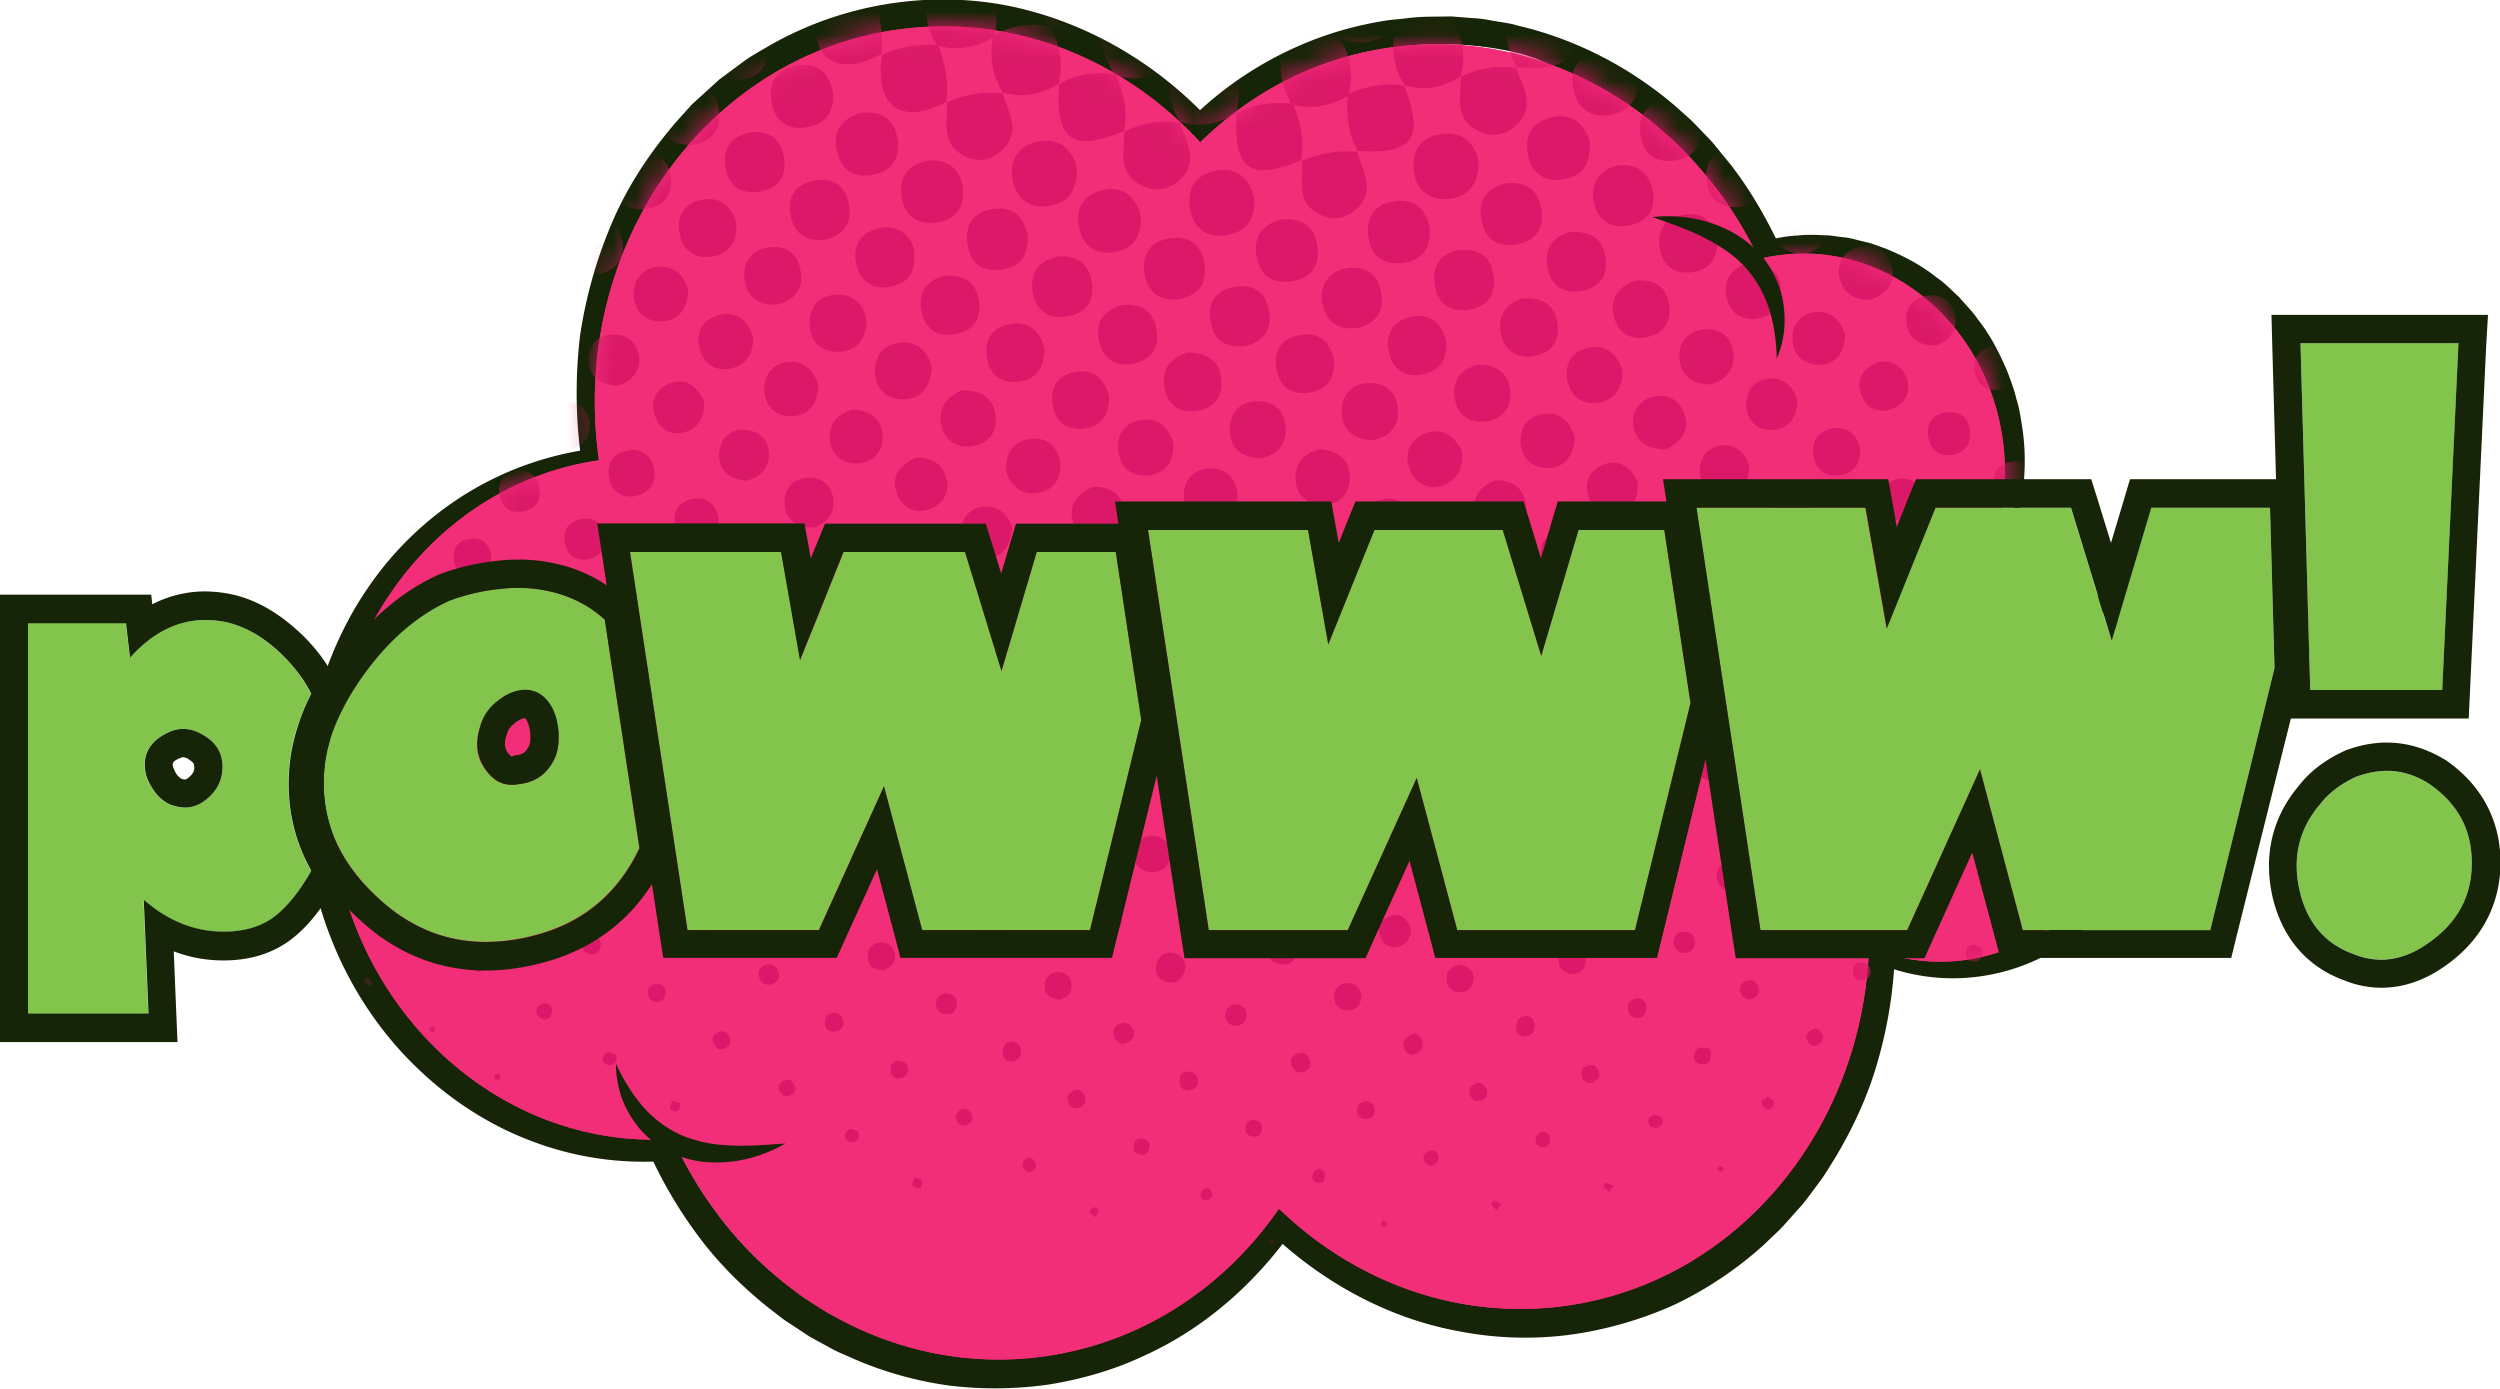<svg width="108" height="60" fill="none" xmlns="http://www.w3.org/2000/svg"><g clip-path="url(#clip0)"><path d="M86.722 23.421c.022-.109.054-.24.087-.35l.075-.294c.054-.197.097-.404.13-.6.075-.404-.605-.82-.584-1.223.044-.82-.864-.634-1.026-1.43-.086-.394.065-1.235-.064-1.617-.108-.393.086-.819-.065-1.19-.346-.732-.216-1.267-.745-1.867-.238-.328-.638-.393-.907-.688-.303-.251-.379-1.005-.713-1.223-.638-.48-.94-.753-1.674-1.026l-.692-.12-.453-.208c-.194-.055-.367-.24-.562-.262-.194-.022-.486-.01-.68-.01-.389 0-.724-.361-1.112-.296-.39.022-.767.12-1.145.197l-.335.065h-.41c-.551-1.08-1.21-1.976-1.955-2.926-.756-.928-2.193-1.944-3.132-2.697-1.858-1.529-3.132-2.926-5.454-3.429-2.311-.49-4.741-.425-7.01.252-2.267.666-4.352 1.932-6.047 3.592l-.443.437-.421-.459c-2.215-2.38-5.292-3.887-8.468-4.499-3.175-.633-6.145.077-9.018 1.627l-.443.284c-.183.099-.442.59-.604.721l-.918.459-.605.524-.378.273-.313.207-.292.885c-1.112 1.212-2.246 2.303-2.948 3.821-.702 1.507-.897 3.036-1.167 4.684-.227 1.66.497 1.9.702 3.571l-.086.96.626.95c-1.803.263-5.097 1.388-6.63 2.381-1.535.983-2.323 1.79-3.349 3.298-1.037 1.517-2.894 2.631-3.294 4.422-.41 1.79 1.447 3.68 1.685 5.492.432 3.636 1.134 6.05 3.823 8.451 1.34 1.202 2.333 2.446 4.007 3.058 1.674.6 3.121 1.561 4.881 1.42l.39-.033.172.37a18.25 18.25 0 002.095 3.397 16.28 16.28 0 002.82 2.784c.27.197.517.415.798.579l.832.535.875.458c.291.164.594.273.896.404 1.21.503 2.484.863 3.78 1.016 1.296.153 2.614.109 3.899-.077 1.285-.218 2.549-.59 3.726-1.157 2.365-1.103 4.396-2.904 5.897-5.056l.486-.698.615.59c2.085 2.008 4.72 3.428 7.539 3.974 1.404.284 2.85.327 4.276.153a14.765 14.765 0 004.137-1.147c2.603-1.212 4.514-3.385 6.048-5.885.778-1.234 1.404-2.457 1.825-3.877.421-1.408.67-2.707.756-4.181l.443-.841.691.295a7.955 7.955 0 003.305.622 7.649 7.649 0 003.272-.863c2.041-1.048 3.586-3.024 4.234-5.263a9.77 9.77 0 00.367-3.494 9.733 9.733 0 00-.875-3.428c-.118-.273-.27-.524-.41-.797-.162-.252-.302-.514-.486-.743-.335-.491-.745-.928-1.177-1.343a9.255 9.255 0 00-1.415-1.092c-.55-.316-1.08-.557-1.685-.819zm.119-.065c.28.087.53.153.81.284.28.109.55.262.82.404.53.305 1.037.644 1.502 1.059.454.404.896.851 1.264 1.343.194.24.356.502.54.753.15.273.323.524.453.808a10.031 10.031 0 011.058 3.57c.14 1.246.044 2.523-.28 3.735-.637 2.435-2.247 4.64-4.482 5.875a8.673 8.673 0 01-3.64 1.059 8.533 8.533 0 01-3.758-.623l.734-.48a19.24 19.24 0 01-.724 4.64c-.42 1.518-1.09 2.96-1.9 4.303l-.314.502-.162.25-.172.241c-.238.317-.465.633-.713.94l-.788.884c-.26.294-.562.546-.843.83a16.12 16.12 0 01-3.91 2.631 16.378 16.378 0 01-4.535 1.3 14.886 14.886 0 01-4.72-.143c-3.121-.556-6.005-2.15-8.284-4.345l1.102-.11c-1.642 2.359-3.877 4.335-6.502 5.514-1.296.612-2.689 1.005-4.104 1.234a16.497 16.497 0 01-4.276.044 15.81 15.81 0 01-4.115-1.146c-.324-.153-.66-.273-.972-.448l-.94-.513-.896-.59c-.303-.186-.573-.426-.854-.633-1.112-.885-2.138-1.89-3.002-3.036a19.294 19.294 0 01-2.181-3.668l.561.338a13.56 13.56 0 01-5.67-.874c-1.803-.676-3.445-1.747-4.828-3.057-2.797-2.631-4.514-6.311-4.881-10.11-.4-3.79.561-7.72 2.721-10.822a14.17 14.17 0 014.061-3.898 13.816 13.816 0 015.25-1.965l-.184.24a21.009 21.009 0 01-.033-5.143 19.818 19.818 0 011.404-4.957c.68-1.583 1.652-3.036 2.776-4.335l.432-.48.216-.24.237-.219.962-.873 1.047-.776c.173-.13.356-.24.54-.35l.562-.327C36.232.251 39.84-.404 43.274.196c3.434.623 6.62 2.446 8.996 5.012l-.875-.021a15.456 15.456 0 016.567-3.877A15.88 15.88 0 0159.83.895c.313-.054.637-.065.95-.109a9.23 9.23 0 01.962-.065l.96-.011.962.076c.324.011.637.077.95.131.314.055.638.088.94.186 2.495.579 4.817 1.78 6.76 3.428l.714.634c.226.218.442.458.67.688.107.12.226.229.323.349l.303.371c.194.251.41.48.594.743.766 1.015 1.393 2.129 1.944 3.275l-.486-.229c.42-.076.842-.175 1.274-.185.432-.055.864-.022 1.285-.011.216.01.421.054.638.076.216.022.42.055.637.12l.626.153.605.218c.788.317 1.555.721 2.225 1.256.356.24.648.557.96.84.282.328.584.623.822.973.529.666.918 1.43 1.253 2.205.15.393.302.786.4 1.201.129.404.194.82.258 1.245.13.83.14 1.682.054 2.522a9.34 9.34 0 01-.216 1.234c-.043.208-.108.404-.162.6l-.097.296a1.022 1.022 0 01-.097.25z" fill="#162507"/><path d="M86.073 23.53a9.65 9.65 0 00.432-4.607c-.724-5.034-5.087-8.571-9.752-7.883a6.34 6.34 0 00-.767.152c-2.927-6.234-9.3-10.11-16.006-9.128-3.164.459-5.95 1.944-8.132 4.084-3.337-3.625-8.143-5.58-13.144-4.86-8.37 1.224-14.116 9.544-12.83 18.596C18.4 20.976 13.28 28.4 14.426 36.47c1.101 7.72 7.56 13.223 14.655 12.731 2.873 6.377 9.32 10.373 16.125 9.38 4.19-.612 7.722-3.003 10.044-6.366 3.294 3.188 7.808 4.859 12.484 4.182 7.398-1.08 12.745-7.709 13.004-15.472a7.927 7.927 0 004.233.535c4.666-.677 7.873-5.318 7.15-10.362-.518-3.67-2.96-6.54-6.048-7.567z" fill="#F22E78"/><path d="M86.075 23.53a9.65 9.65 0 00.432-4.607c-.724-5.034-5.087-8.571-9.753-7.883a6.34 6.34 0 00-.766.152c-2.927-6.234-9.3-10.11-16.006-9.128-3.164.459-5.95 1.944-8.132 4.084-3.338-3.625-8.144-5.58-13.144-4.86-8.37 1.224-14.116 9.544-12.83 18.596-7.474 1.092-12.593 8.517-11.448 16.586 1.101 7.72 7.56 13.223 14.655 12.731 2.873 6.377 9.32 10.373 16.125 9.38 4.19-.612 7.722-3.003 10.044-6.366 3.294 3.188 7.808 4.859 12.484 4.182 7.398-1.08 12.744-7.709 13.004-15.472a7.926 7.926 0 004.233.535c4.666-.677 7.873-5.318 7.15-10.362-.519-3.67-2.96-6.54-6.048-7.567z" fill="#F22E78"/><mask id="a" maskUnits="userSpaceOnUse" x="14" y="1" width="79" height="58"><path d="M86.075 23.53a9.65 9.65 0 00.432-4.607c-.724-5.034-5.087-8.571-9.753-7.883a6.34 6.34 0 00-.766.152c-2.927-6.234-9.3-10.11-16.006-9.128-3.164.459-5.95 1.944-8.132 4.084-3.338-3.625-8.144-5.58-13.144-4.86-8.37 1.224-14.116 9.544-12.83 18.596-7.474 1.092-12.593 8.517-11.448 16.586 1.101 7.72 7.56 13.223 14.655 12.731 2.873 6.377 9.32 10.373 16.125 9.38 4.19-.612 7.722-3.003 10.044-6.366 3.294 3.188 7.808 4.859 12.484 4.182 7.398-1.08 12.744-7.709 13.004-15.472a7.926 7.926 0 004.233.535c4.666-.677 7.873-5.318 7.15-10.362-.519-3.67-2.96-6.54-6.048-7.567z" fill="#F22E78"/></mask><g mask="url(#a)" fill-rule="evenodd" clip-rule="evenodd" fill="#DB1968"><path d="M38.1 2.313c-1.977 1.092-3.208.197-2.808-2.052l-.043.065c.777-.393 1.609-.502 2.462-.448.313.808.486 1.638.357 2.5l.032-.065zm25.012.963c-.756.524-1.577.655-2.462.404l.065.044c-.519-.764-.616-1.605-.454-2.49A3.47 3.47 0 0162.745.83c.432.787.605 1.616.346 2.5l.021-.054zM67.53.054c.951 2.282.4 3.058-2.03 2.84l.054.043c-.464-.775-.561-1.616-.453-2.49.788-.382 1.609-.556 2.484-.349L67.53.054zm4.837-.786c.27.819.854 1.637.044 2.467-.486.492-1.08.59-1.685.273-1.026-.524-.713-1.496-.724-2.358l-.043.065a4.395 4.395 0 012.473-.404l-.065-.043zM50.951 5.252c.292.863.908 1.725-.043 2.566-.443.382-.95.47-1.49.24-1.167-.491-.853-1.507-.843-2.413l-.043.066a4.074 4.074 0 012.484-.404l-.065-.055zm5.283 1.66c-2.257.94-2.96.415-2.808-2.053l-.043.066c.767-.426 1.598-.535 2.462-.448.346.797.519 1.627.346 2.5l.043-.065z"/><path d="M60.651 3.68c.907 2.304.4 3.013-2.03 2.839l.054.043c-.432-.775-.53-1.616-.443-2.49.788-.349 1.61-.523 2.473-.36l-.054-.032zM35.302.272c-2.095 1.07-3.186.13-2.808-2.053l-.043.055c.777-.393 1.609-.492 2.462-.448.303.808.486 1.638.357 2.5l.032-.054zm30.188 2.62c.28.863.907 1.726-.044 2.566-.442.383-.95.47-1.49.24-1.167-.49-.843-1.517-.843-2.423l-.043.065a4.074 4.074 0 012.484-.404l-.064-.044zm-19.722.7c-.767.502-1.588.655-2.473.393l.054.044c-.508-.764-.605-1.594-.443-2.479.767-.447 1.598-.568 2.462-.415.421.797.594 1.627.346 2.512l.054-.055zm-4.85.787c-1.933 1.048-3.164.295-2.808-2.053l-.043.065c.777-.393 1.61-.48 2.462-.447.303.808.475 1.638.346 2.5l.043-.065z"/><path d="M58.621 6.518c.195.819.832 1.637.033 2.456-.476.48-1.07.58-1.674.273-1.015-.513-.67-1.506-.735-2.347l-.032.065a4.94 4.94 0 012.473-.404l-.065-.043zM43.295 3.984c.227.82.843 1.65.033 2.468-.486.491-1.08.59-1.685.273-1.026-.524-.691-1.496-.735-2.348l-.043.066a4.608 4.608 0 012.473-.404l-.043-.055zm5.282 1.66c-2.247.972-3.013.415-2.819-2.053l-.043.066c.767-.47 1.598-.568 2.473-.448.378.797.55 1.627.346 2.511l.043-.076zm4.849-.786c-.767.524-1.588.656-2.473.404l.064.044c-.518-.764-.615-1.594-.453-2.49a3.47 3.47 0 012.484-.403c.432.797.594 1.616.335 2.51l.043-.065zm10.442 2.096c.021.983-.4 1.55-1.275 1.638-.874.087-1.436-.393-1.522-1.267-.087-.884.388-1.452 1.252-1.54.886-.098 1.383.415 1.545 1.169zm6.88-3.636c.075.873-.292 1.485-1.167 1.638-.864.153-1.468-.284-1.62-1.158-.15-.873.281-1.485 1.145-1.638.875-.152 1.426.295 1.642 1.158z"/><path d="M46.513 7.228c.054.96-.346 1.55-1.21 1.67-.864.12-1.447-.338-1.566-1.212-.118-.873.335-1.463 1.2-1.583.874-.13 1.37.36 1.576 1.125zm7.659 1.299c.075.873-.292 1.485-1.156 1.627-.864.153-1.469-.284-1.61-1.158-.15-.873.282-1.474 1.135-1.627.864-.152 1.415.295 1.63 1.158zm33.695-5.58c.097.71-.206 1.234-.843 1.441-.67.219-1.231-.13-1.436-.764-.249-.764.13-1.354.885-1.54.68-.174 1.134.252 1.394.863zm-5.843 2.348c-.799.011-1.317-.338-1.393-1.146-.076-.7.28-1.19.972-1.322.778-.152 1.328.208 1.469 1.005.13.797-.292 1.267-1.048 1.463zm-3.738-.654c.054.82-.303 1.343-1.113 1.452-.81.11-1.317-.294-1.425-1.102-.108-.82.291-1.332 1.09-1.442.821-.12 1.286.306 1.448 1.092zm-4.806.786c.064.896-.346 1.43-1.232 1.518-.788.076-1.274-.35-1.382-1.136-.119-.906.346-1.43 1.21-1.507.799-.098 1.242.35 1.404 1.125zm-4.815.653c.075.961-.281 1.54-1.156 1.671-.767.12-1.318-.251-1.49-1.015-.195-.863.161-1.474 1.025-1.67.865-.197 1.383.261 1.62 1.015zM49.268 9.29c.086.863-.248 1.442-1.123 1.595-.767.131-1.329-.218-1.512-.983-.205-.84.13-1.485.993-1.681.854-.197 1.404.207 1.642 1.07zm-4.873.864c.065.895-.346 1.42-1.22 1.507-.789.076-1.275-.35-1.383-1.136-.119-.906.335-1.42 1.21-1.507.777-.076 1.23.36 1.393 1.136zm-4.924.536c.14.928-.14 1.506-.94 1.68-.777.176-1.349-.152-1.533-.95-.183-.785.152-1.353.94-1.55.8-.196 1.285.208 1.533.82zM31.61.763c.874-.076 1.446.306 1.554 1.212.098.808-.302 1.322-1.09 1.464-.778.142-1.35-.197-1.534-.983-.205-.885.184-1.452 1.07-1.693zm-3.36 1.846c.054.939-.292 1.452-1.102 1.561-.81.11-1.318-.294-1.426-1.102-.108-.82.292-1.322 1.091-1.442.821-.12 1.253.35 1.437.983zm-5.909 2.304c-.756.022-1.306-.306-1.404-1.103-.075-.688.292-1.201.983-1.321.789-.131 1.318.284 1.415 1.07.087.699-.313 1.146-.994 1.354zm11.179 8.254c-.788 0-1.296-.37-1.36-1.168-.054-.688.302-1.18.993-1.3.778-.13 1.318.24 1.437 1.038.13.797-.303 1.256-1.07 1.43zm-3.792-.601c-.032.677-.324 1.212-1.004 1.3-.778.097-1.329-.34-1.35-1.125-.022-.656.389-1.18 1.09-1.223.66-.033 1.102.36 1.264 1.048zM88.568-.82c.734.076 1.275.36 1.329 1.07.064.786-.368 1.332-1.167 1.332-.659 0-1.166-.426-1.177-1.136-.01-.688.432-1.092 1.015-1.266zm-3.434 1.846c.022.808-.335 1.332-1.134 1.42-.691.076-1.188-.284-1.318-.983-.15-.797.206-1.354 1.005-1.485.788-.153 1.264.273 1.447 1.048zm-4.829.655c.119.786-.151 1.365-.929 1.55-.864.208-1.447-.163-1.598-1.07-.119-.797.248-1.31 1.036-1.463.778-.142 1.275.219 1.49.983zm-4.794.809c.108.862-.227 1.463-1.123 1.605-.788.12-1.329-.24-1.49-1.038-.173-.884.216-1.474 1.101-1.616.788-.13 1.296.251 1.512 1.049zM40.153 6.933c.886-.033 1.404.437 1.447 1.31.043.798-.41 1.3-1.199 1.376-.918.088-1.415-.426-1.469-1.299-.043-.808.422-1.267 1.22-1.387zm-4.441 3.406c-.778.12-1.35-.153-1.534-.94-.205-.873.163-1.462 1.059-1.604.777-.131 1.296.251 1.436 1.048.151.775-.216 1.278-.96 1.496zm-3.898-.655c.01.797-.335 1.321-1.134 1.409-.691.076-1.177-.284-1.318-.983-.151-.786.205-1.343.994-1.485.799-.131 1.274.295 1.458 1.06zm-6.296-.228c.68-.022 1.199.262 1.35.94.162.687-.205 1.233-.842 1.397-.756.197-1.329-.207-1.458-.983-.108-.688.313-1.135.95-1.354zm4.805-9.697c.13.786-.15 1.376-.918 1.583-.842.219-1.49-.087-1.674-.993-.183-.885.216-1.464 1.102-1.606.788-.141 1.285.252 1.49 1.016zM25.42.557c.054.917-.291 1.441-1.09 1.55-.8.11-1.296-.294-1.404-1.091-.108-.808.291-1.31 1.08-1.43.81-.12 1.23.349 1.414.971zm-7.302 1.278c-.021-.699.27-1.245.962-1.376.788-.142 1.35.273 1.425 1.081.065.688-.335 1.212-1.037 1.289-.702.087-1.145-.317-1.35-.994zM77.584-.218c.032.895-.4 1.43-1.264 1.507-.885.065-1.393-.459-1.436-1.322-.043-.786.389-1.288 1.166-1.386.875-.11 1.372.338 1.534 1.2zM37.192 4.88c.853-.109 1.447.24 1.588 1.158.119.797-.248 1.354-1.037 1.507-.886.175-1.469-.23-1.61-1.136-.129-.797.26-1.31 1.06-1.528zm-4.752.83c.788-.054 1.296.285 1.425 1.082.13.786-.216 1.332-1.004 1.474-.886.164-1.437-.262-1.534-1.158-.086-.786.356-1.244 1.113-1.397zm-4.968.864c.778-.088 1.34.196 1.49.993.141.787-.237 1.322-1.014 1.453-.692.12-1.189-.23-1.361-.896-.206-.764.15-1.288.885-1.55zm8.499-2.676c.109.863-.237 1.464-1.144 1.605-.789.12-1.34-.25-1.49-1.048-.174-.895.226-1.485 1.122-1.627.789-.12 1.296.262 1.512 1.07zm-5.992 2.358c-.789.055-1.318-.273-1.447-1.07-.14-.906.302-1.441 1.177-1.517.788-.066 1.263.37 1.35 1.168.097.797-.324 1.256-1.08 1.42zm-4.872.742c-.853-.043-1.371-.437-1.382-1.255-.011-.7.41-1.19 1.123-1.234.81-.044 1.307.415 1.318 1.223.021.731-.432 1.124-1.059 1.266zm38.038 12.449c.108.797-.195 1.321-.832 1.529-.67.218-1.231-.131-1.436-.765-.249-.764.13-1.343.885-1.54.702-.185 1.102.296 1.383.776zm-6.091-.045c.658.066 1.198.36 1.252 1.07.065.787-.377 1.332-1.166 1.332-.659 0-1.166-.425-1.177-1.135 0-.677.4-1.125 1.09-1.267zm16.848-2.796c-.68 0-1.21-.284-1.328-.972-.13-.775.292-1.343 1.07-1.408.658-.055 1.176.349 1.241 1.048.065.699-.335 1.135-.983 1.332zm-3.822-.654c.042.764-.26 1.321-1.038 1.441-.68.099-1.188-.262-1.328-.939-.151-.775.237-1.332 1.004-1.452.68-.11 1.123.295 1.361.95zm-6.233-.195c.766-.022 1.317.327 1.393 1.135.065.688-.313 1.201-1.005 1.31-.788.11-1.317-.305-1.404-1.102-.075-.71.324-1.158 1.016-1.343zm-4.59 3.263c-.767-.044-1.285-.427-1.296-1.245 0-.7.41-1.19 1.112-1.223.8-.044 1.307.415 1.318 1.223.022.698-.41 1.124-1.134 1.244zm-4.838.786c-.756-.054-1.285-.425-1.296-1.244 0-.688.4-1.19 1.113-1.223.788-.044 1.306.415 1.306 1.223.011.688-.41 1.124-1.123 1.244zm-3.716-.6c-.022.698-.313 1.212-.994 1.32-.777.12-1.317-.283-1.404-1.07-.086-.676.292-1.19.972-1.31.767-.12 1.231.328 1.426 1.06zm-7.248 1.124c-.01-.687.27-1.222.94-1.353.767-.142 1.328.273 1.404 1.059.065.666-.335 1.19-1.026 1.266-.67.088-1.102-.316-1.318-.971zm32.057-8.998c.788.022 1.307.328 1.415 1.015.119.787-.281 1.333-1.059 1.42-.67.087-1.177-.295-1.296-.983-.14-.808.368-1.212.94-1.452zm-4.894.798c.778-.087 1.34.197 1.48.994.14.786-.238 1.31-1.016 1.452-.69.12-1.188-.229-1.36-.895-.195-.764.172-1.288.896-1.55zm-4.881.765c.896-.066 1.436.262 1.544 1.08.108.82-.313 1.322-1.112 1.42-.702.088-1.188-.284-1.329-.982-.172-.83.27-1.289.897-1.518zm-3.283 1.725c.108.798-.162 1.355-.94 1.54-.767.175-1.328-.152-1.512-.939-.172-.775.151-1.343.93-1.528.766-.175 1.273.174 1.522.928zm-4.827.917c.044.797-.302 1.322-1.09 1.43-.789.11-1.296-.294-1.404-1.08-.108-.797.291-1.31 1.069-1.42.799-.12 1.253.306 1.425 1.07zM84.465 4.891c.691-.033 1.199.262 1.36.94.163.687-.204 1.233-.842 1.408-.766.196-1.339-.208-1.468-.983-.12-.688.291-1.136.95-1.365zM51.308 15.23c.907.011 1.404.404 1.458 1.212.043.7-.324 1.19-1.037 1.3-.799.12-1.328-.273-1.436-1.07-.119-.83.378-1.256 1.015-1.442zm-3.391 1.923c-.01.787-.367 1.31-1.155 1.365-.68.055-1.166-.305-1.285-1.004-.13-.786.237-1.332 1.015-1.453.788-.109 1.242.328 1.425 1.092zm-6.394-.285c.81-.021 1.339.262 1.468.972.14.797-.27 1.365-1.069 1.442-.68.065-1.188-.339-1.274-1.049-.098-.731.367-1.124.874-1.365zm36.439-5.906c-.778.01-1.318-.339-1.383-1.157-.054-.7.324-1.202 1.026-1.3.8-.109 1.329.317 1.394 1.125.064.71-.335 1.157-1.037 1.332zm-3.77-.59c.011.819-.367 1.321-1.177 1.398-.702.054-1.188-.306-1.306-1.016-.14-.808.237-1.354 1.036-1.474.821-.142 1.285.306 1.447 1.092zm-6.38-.349c.918-.054 1.436.295 1.544 1.114.108.819-.291 1.332-1.09 1.441-.81.11-1.307-.295-1.426-1.103-.13-.84.345-1.266.972-1.452zm-4.894.786c.885-.098 1.436.207 1.587 1.004.173.896-.237 1.463-1.134 1.573-.799.098-1.285-.317-1.393-1.114-.13-.819.303-1.278.94-1.463zm-4.223 3.352c-.789.12-1.329-.164-1.545-.95-.227-.808.249-1.529 1.07-1.627.799-.098 1.306.262 1.447 1.06.15.786-.206 1.299-.972 1.517zm-4.881.787c-.767.098-1.328-.175-1.501-.972-.184-.884.194-1.463 1.09-1.594.789-.12 1.286.284 1.426 1.07.119.797-.248 1.289-1.015 1.496zm-5.336-1.771c.789-.076 1.329.23 1.48 1.038.14.797-.216 1.343-1.005 1.496-.788.152-1.328-.219-1.48-1.016-.161-.819.228-1.31 1.005-1.518zm-3.359 1.846c0 .917-.4 1.42-1.2 1.474-.701.044-1.176-.327-1.284-1.048-.12-.819.259-1.343 1.069-1.463.82-.11 1.231.382 1.415 1.037zm-4.871.842c-.054.84-.432 1.387-1.23 1.387-.681 0-1.178-.415-1.21-1.125-.044-.797.4-1.31 1.21-1.332.69-.01 1.08.448 1.23 1.07zm40.77-9.412c.108.928-.183 1.485-.96 1.638-.778.142-1.297-.24-1.437-1.027-.119-.699.227-1.19.885-1.376.767-.229 1.231.219 1.512.765zM76.247 7.49c.043.808-.303 1.332-1.102 1.441-.8.11-1.307-.295-1.415-1.092-.108-.808.292-1.31 1.08-1.43.81-.12 1.264.305 1.437 1.08zm-4.817.94c.042.698-.325 1.2-1.124 1.32-.8.12-1.296-.261-1.458-1.059-.162-.818.356-1.495 1.188-1.55.745-.055 1.307.415 1.393 1.288zm-6.407-.504c.853-.11 1.425.23 1.566 1.136.119.786-.238 1.332-1.015 1.485-.875.174-1.448-.219-1.588-1.114-.13-.797.248-1.3 1.037-1.507zm-3.261 1.912c.065.906-.346 1.452-1.242 1.528-.8.077-1.296-.349-1.404-1.146-.119-.906.346-1.452 1.22-1.54.8-.076 1.264.372 1.426 1.158zm-6.351-.361c.886-.065 1.426.36 1.512 1.256.076.808-.356 1.31-1.145 1.42-.907.12-1.425-.35-1.512-1.234-.086-.82.367-1.278 1.145-1.442zm-4.481 3.461c-.886.066-1.415-.35-1.501-1.245-.076-.797.345-1.288 1.123-1.397.896-.12 1.415.35 1.49 1.223.087.797-.356 1.255-1.112 1.42zm-5.206-1.854c.799-.055 1.307.295 1.436 1.091.13.798-.216 1.344-1.015 1.486-.886.163-1.447-.262-1.545-1.158-.086-.808.357-1.256 1.124-1.42zm-4.967.828c.918-.055 1.426.295 1.534 1.103.108.808-.292 1.32-1.08 1.43-.8.11-1.296-.295-1.415-1.092-.119-.83.346-1.256.961-1.441zm-3.317 1.976c-.043.775-.432 1.3-1.242 1.31-.691.011-1.177-.415-1.22-1.135-.044-.82.41-1.321 1.209-1.332.713-.011 1.134.425 1.253 1.157zm-4.913.643c.043.688-.249 1.212-.908 1.376-.68.175-1.22-.185-1.393-.83-.205-.764.184-1.343.95-1.485.681-.13 1.124.284 1.35.94zM18.41 4.226c.043.688-.249 1.212-.918 1.365-.594.141-1.08-.208-1.275-.765-.237-.688.13-1.245.767-1.441.68-.218 1.145.196 1.426.84zM14.264 1.31c.615-.055 1.101.229 1.263.796.195.688-.162 1.223-.842 1.398-.605.153-1.102-.207-1.264-.775-.194-.688.195-1.169.843-1.42zm11.212 16.978c.01.699-.346 1.081-.983 1.103-.66.022-.994-.382-1.005-1.037 0-.568.335-.896.875-.961.659-.077 1.005.295 1.113.895zM92.66 2.369c-.086.687-.4 1.2-1.133 1.19-.594-.011-1.059-.393-1.07-1.016-.01-.688.378-1.2 1.102-1.18.605.012.983.394 1.102 1.006zm-6.113 8.419c-.032.753-.346 1.267-1.048 1.3-.572.032-1.058-.328-1.123-.95-.065-.7.324-1.202 1.026-1.246.583-.032.972.372 1.145.896zm4.096-5.57c-.086.688-.4 1.212-1.145 1.19-.594-.01-1.069-.392-1.08-1.026-.01-.688.378-1.212 1.113-1.19.604.022.993.404 1.112 1.026zm-46.916 17.58c-.076.776-.39 1.289-1.113 1.289-.583 0-1.069-.372-1.09-.994-.033-.688.356-1.201 1.08-1.212.604-.01.96.415 1.123.917zm3.455-1.758c.691-.055 1.22.24 1.382.928.151.611-.194 1.102-.756 1.31-.702.262-1.253-.131-1.458-.764-.216-.688.205-1.169.832-1.474zm5.262 1.562c-.692-.044-1.232-.35-1.296-1.06-.065-.687.324-1.233 1.015-1.298.68-.066 1.21.316 1.285 1.026.086.699-.335 1.146-1.004 1.332zM68.028 18.9c-.044.7-.346 1.245-1.048 1.31-.68.066-1.22-.327-1.285-1.037-.065-.688.313-1.222 1.026-1.299.68-.076 1.123.35 1.306 1.027zm3.952.515c-.778 0-1.296-.295-1.415-1.005-.097-.611.259-1.114.82-1.267.692-.185 1.243.186 1.415.863.184.71-.302 1.125-.82 1.409zm5.67-2.099c-.033.7-.357 1.223-1.07 1.256-.583.033-1.08-.338-1.134-.96-.064-.71.335-1.224 1.037-1.267.583-.022 1.004.36 1.166.971zm12.517-8.111c.702-.033 1.069.317 1.123.95.043.546-.249.928-.789 1.027-.637.109-1.069-.175-1.177-.83-.108-.655.238-1.027.843-1.147zM35.162 22.789c-.702 0-1.166-.284-1.253-.896-.097-.71.292-1.223 1.005-1.255.594-.022 1.047.349 1.09.982.044.634-.345 1.005-.842 1.169zm4.384-3.005c.68-.044 1.199.25 1.35.928.14.6-.205 1.091-.756 1.288-.68.24-1.231-.131-1.426-.775-.216-.677.195-1.147.832-1.442zm41.602-4.148c.594-.076 1.058.175 1.23.743.184.59-.085 1.092-.658 1.288-.68.23-1.199-.098-1.36-.786-.141-.6.204-1.026.788-1.245zm-57.65-3.256c.745.034 1.253.35 1.285 1.06.033.579-.324 1.07-.94 1.136-.69.065-1.187-.328-1.23-1.038-.044-.6.367-.982.885-1.157zm18.069 13.278c.075.557-.162 1.005-.778 1.147-.605.13-1.058-.142-1.199-.765-.14-.611.14-1.07.756-1.212.616-.12 1.037.153 1.22.83zm9.816-1.592c-.076.775-.389 1.288-1.113 1.288-.583 0-1.069-.371-1.09-.993-.033-.688.356-1.201 1.08-1.212.604-.011.96.415 1.123.917zm-14.546-6.378c.68.043 1.21.338 1.286 1.048.065.677-.313 1.212-1.005 1.277-.67.066-1.199-.316-1.263-1.015-.076-.677.334-1.125.982-1.31zm-1.479-1.026c-.044.699-.346 1.245-1.048 1.31-.68.066-1.22-.317-1.285-1.037-.065-.688.313-1.223 1.015-1.3.691-.065 1.123.36 1.318 1.027zm20.885 6.541c-.01.754-.303 1.278-.994 1.376-.594.087-1.08-.273-1.22-.84-.173-.689.194-1.224.853-1.387.691-.153 1.102.316 1.36.851zm4.861-.775c-.043.775-.335 1.321-1.037 1.376-.67.044-1.188-.36-1.231-1.07-.032-.579.324-1.07.929-1.168.702-.131 1.09.327 1.34.862zm-30.706-5.144c.076.655-.162 1.146-.724 1.354-.69.251-1.22-.12-1.414-.775-.184-.6.15-1.103.702-1.31.702-.252 1.134.174 1.436.73zm50.437-4.335c-.68.033-1.21-.262-1.36-.928-.152-.688.226-1.223.896-1.376.68-.153 1.21.23 1.36.906.152.688-.258 1.136-.896 1.398zM21.954 11.17c.076.601-.162 1.093-.712 1.29-.68.24-1.2-.11-1.394-.765-.172-.59.14-1.092.692-1.289.67-.24 1.123.143 1.414.765zm42.629 9.586c.67-.032 1.188.262 1.329.95.118.6-.227 1.092-.767 1.267-.68.218-1.22-.153-1.404-.797-.205-.677.205-1.147.842-1.42zm6.155.033c.075.655-.162 1.146-.724 1.354-.691.251-1.22-.12-1.415-.775-.183-.6.152-1.103.702-1.31.692-.252 1.134.163 1.437.73zm4.827-.699c.011.688-.259 1.168-.864 1.278-.702.12-1.21-.273-1.263-.994-.033-.6.324-1.07.95-1.125.626-.065.994.328 1.177.841zm4.784-.73c.043.633-.227 1.07-.854 1.168-.626.098-1.058-.218-1.155-.852-.097-.622.216-1.059.842-1.168.626-.087 1.015.24 1.166.852zm-32.271 6.715c.627-.044 1.059.23 1.156.862.097.623-.216 1.07-.843 1.169-.626.098-1.047-.219-1.155-.841-.097-.644.227-1.037.842-1.19zm-15.853-5.308c-.67-.076-1.178-.393-1.156-1.124.01-.59.378-1.06.994-1.07.67-.011 1.166.37 1.155 1.102-.021.59-.4.972-.993 1.092zm20.638 4.487c.594-.065 1.058.186 1.22.775.173.59-.108 1.103-.691 1.278-.68.208-1.199-.12-1.34-.819-.118-.611.227-1.015.81-1.234zm6.114.023c.076.6-.183 1.08-.756 1.267-.594.185-1.101-.11-1.296-.678-.237-.698.12-1.222.789-1.386.615-.153 1.026.218 1.263.797zm3.563-1.616c.604-.076 1.08.186 1.252.765.184.6-.097 1.114-.68 1.31-.692.24-1.22-.11-1.383-.808-.14-.6.227-1.026.81-1.267zm6.112.077c.076.579-.173 1.048-.745 1.223-.583.185-1.08-.088-1.275-.666-.226-.688.098-1.212.778-1.376.605-.142 1.026.196 1.242.819zm4.818-.798c.055.688-.226 1.125-.842 1.223-.626.099-1.047-.218-1.156-.851-.097-.634.217-1.06.832-1.169.637-.098 1.004.252 1.166.798zm-46.063-1.497c-.561.065-.993-.197-1.101-.84-.098-.656.237-1.06.874-1.147.551-.077.94.207 1.059.742.14.612-.097 1.07-.832 1.245zM93.33 7.14c.022.764-.292 1.168-.907 1.222-.627.066-1.026-.284-1.091-.906-.065-.633.28-1.037.896-1.103.648-.076.962.328 1.102.786zm-4.762.733c.054.688-.216 1.179-.778 1.343-.68.196-1.22-.164-1.382-.852-.151-.611.205-1.103.767-1.277.69-.208 1.134.218 1.393.786zM82.4 7.752c.692-.032 1.232.263 1.372.94.151.698-.227 1.233-.896 1.386-.691.153-1.22-.23-1.372-.906-.162-.699.248-1.157.896-1.42zm-58.33.513c.043.786-.248 1.321-.929 1.463-.691.153-1.22-.23-1.371-.906-.152-.7.226-1.223.896-1.387.724-.164 1.123.317 1.404.83zm-7.064 1.333c-.01-.688.26-1.169.864-1.278.702-.12 1.21.273 1.253.994.043.6-.324 1.07-.95 1.124-.616.066-.994-.327-1.167-.84zm9.722 7.062c-.745-.01-1.253-.327-1.306-1.048-.044-.59.313-1.08.928-1.157.691-.076 1.2.306 1.264 1.026.032.6-.367.983-.886 1.18zm18.932 9.447c-.605.077-1.08-.185-1.264-.764-.184-.6.097-1.114.67-1.31.69-.24 1.22.109 1.382.797.15.611-.206 1.037-.789 1.277zm34.053-11.64c-.043.71-.356 1.256-1.058 1.288-.68.033-1.199-.382-1.22-1.102-.022-.59.334-1.081.95-1.169.691-.087 1.134.328 1.328.983zm3.942.447c-.68.033-1.156-.24-1.274-.84-.14-.71.237-1.234.95-1.31.594-.055 1.07.305 1.145.938.075.623-.303 1.016-.821 1.212zM37.97 24.808c-.605.065-1.07-.186-1.21-.808-.14-.623.163-1.103.778-1.245.616-.142 1.09.164 1.231.786.14.623-.183 1.048-.799 1.267zM21.252 6.3c.033.688-.259 1.223-.918 1.365-.68.152-1.198-.23-1.35-.896-.15-.677.227-1.212.886-1.365.68-.163 1.123.262 1.382.896zm-4.958.797c-.011.765-.313 1.201-.95 1.256-.627.054-1.07-.306-1.124-.94-.054-.632.303-1.07.929-1.135.659-.054.994.36 1.145.82zm-.074 6.05c-.649.022-1.016-.229-1.08-.797-.087-.688.29-1.037.917-1.07.562-.022.864.35.897.896.043.59-.314.873-.735.971zm-1.362 1.843c.01.6-.303.906-.853.928-.454.022-.767-.24-.832-.71-.086-.567.162-.928.724-1.004.572-.065.874.24.96.786zm4.913-.893c.076.567-.14.96-.67 1.091-.615.153-1.047-.087-1.166-.742-.108-.546.14-.928.659-1.07.605-.164 1.026.098 1.177.72zm-2.796 3.896c-.658.011-.982-.262-1.026-.819-.043-.567.26-.884.8-.928.561-.043.864.262.918.808.064.59-.292.841-.692.94zm5.615-1.843c.076.567-.14.96-.67 1.102-.615.153-1.058-.098-1.176-.753-.108-.546.14-.94.67-1.07.604-.164 1.025.098 1.176.72zm-3.077 2.15c.551-.033.907.197.972.764.076.557-.194.907-.745.983-.55.076-.896-.197-.972-.753-.076-.557.205-.885.745-.994zm2.765 2.053c.54-.066.907.153 1.015.71.108.557-.14.917-.691 1.026-.551.11-.907-.142-1.015-.699-.108-.556.15-.895.69-1.037zm3.13 3.81c-.54.066-.896-.152-1.004-.71-.097-.556.14-.916.691-1.026.551-.109.907.142 1.015.7.098.556-.162.895-.702 1.037zm5.608-1.899c.098.568-.097.983-.615 1.135-.605.175-1.059-.043-1.22-.698-.13-.535.096-.961.615-1.114.605-.175 1.047.065 1.22.677zm57.37-8.268c-.637.044-1.015-.273-1.07-.917-.043-.546.25-.907.8-.972.659-.087 1.026.262 1.08.895.043.557-.26.885-.81.994zm5.593-1.855c.043.568-.195.917-.756.994-.562.076-.907-.197-.972-.754-.076-.568.194-.917.745-.993.55-.077.886.196.983.753zm-65.07 12.994c.097.535-.087.928-.627 1.06-.529.13-.918-.077-1.047-.634-.13-.535.075-.928.626-1.06.519-.13.886.088 1.048.634zm4.935-.621c0 .633-.357.982-.972.982-.53 0-.853-.338-.886-.884-.032-.666.357-.994.961-1.005.53 0 .832.35.897.907zm53.288-8.879c.108.557-.065.983-.573 1.147-.583.196-1.058-.011-1.23-.656-.141-.524.064-.96.572-1.124.583-.197 1.037.022 1.23.633zm4.07.351c-.561.033-.907-.196-.983-.764-.075-.557.195-.906.746-.983.55-.076.896.197.972.754.075.556-.206.884-.735.993zM31.739 27.329c.022.611-.302.906-.853.939-.465.022-.767-.24-.843-.71-.097-.579.162-.939.735-1.015.572-.077.885.24.961.786zm4.869-.939c.097.557-.086.95-.626 1.103-.519.142-.95-.033-1.113-.568-.183-.611.033-1.07.692-1.2.55-.121.896.141 1.047.665zm47.727-6.736c-.562.044-.929-.186-1.026-.743-.119-.666.216-1.048.864-1.102.561-.044.885.284.929.84.054.568-.238.896-.767 1.005zm4.621-2.577c.605-.022.907.295.94.852.032.47-.227.775-.691.863-.562.098-.93-.153-1.005-.732-.086-.579.216-.884.756-.983zm-54.44 12.12c.054.688-.195 1.038-.746 1.103-.561.066-.874-.262-.918-.808-.032-.459.216-.764.66-.863.572-.12.852.197 1.004.568zm4.092.371c-.573.011-.897-.273-.94-.84-.043-.58.26-.896.82-.95.573-.044.886.272.94.83.033.578-.28.884-.82.96zm5.658-2.031c.13.634-.044 1.06-.551 1.223-.583.186-1.048-.01-1.22-.644-.141-.524.064-.95.561-1.114.594-.207 1.015.033 1.21.535zm33.124-4.225c-.626.022-.983-.317-1.004-.95-.022-.546.302-.874.842-.917.648-.055.994.316 1.015.939.022.535-.302.84-.853.928zm4.547-2.609c.551-.098.94.087 1.08.655.13.557-.075.95-.637 1.092-.55.13-.94-.087-1.08-.644-.13-.557.087-.94.637-1.103zm5.899-.176c.054.699-.194 1.048-.756 1.114-.572.065-.885-.262-.929-.82-.032-.469.216-.764.67-.862.583-.13.864.197 1.015.568zm-50.492 10.82c0 .6-.216.918-.692.994-.583.087-.918-.208-.972-.775-.043-.47.216-.786.68-.863.595-.12.854.24.984.644zm3.728-1.463c.658-.087 1.026.13 1.123.688.097.546-.14.906-.68 1.015-.54.11-.897-.142-1.005-.688-.119-.578.194-.873.562-1.015zm5.343.928c-.54.099-.94-.087-1.069-.655-.13-.546.076-.95.637-1.092.551-.13.94.077 1.08.644.13.557-.097.94-.648 1.103zm5.551-1.802c.011.634-.248.995-.81 1.05-.68.076-1.026-.317-1.037-.95-.01-.558.368-.874.908-.896.572-.022.853.338.94.797zm4.817-.993c.118.677-.076 1.08-.594 1.234-.594.174-1.048-.044-1.21-.688-.13-.535.097-.95.605-1.103.615-.186 1.026.098 1.199.557zm3.619-1.352c.67-.12 1.08.076 1.23.6.174.612-.042 1.07-.69 1.234-.54.131-.94-.098-1.102-.622-.184-.611.097-1.026.562-1.212zm6.091-.143c.108.557-.065.983-.572 1.146-.583.197-1.059-.01-1.231-.655-.14-.524.064-.96.572-1.125.583-.185 1.026.033 1.231.634zm4.083.403c-.561.044-.94-.185-1.037-.742-.118-.677.216-1.06.864-1.103.562-.044.886.284.94.852.054.557-.238.884-.767.993zm5.032-.852c-.648.12-1.037-.065-1.188-.611-.14-.524.032-.95.55-1.114.595-.175 1.048.033 1.178.699.13.568-.173.873-.54 1.026zm4.266-2.509c.69-.044 1.037.185 1.101.742.076.557-.194.896-.734.972-.55.077-.886-.196-.961-.742-.087-.568.237-.841.594-.972zm4.936-.756c.53-.065.907.142.983.732.064.47-.162.808-.627.906-.561.12-.928-.13-1.015-.71-.065-.48.173-.786.659-.928zm-39.82 9.806c.055.524-.15.906-.701.994-.551.087-.886-.197-.95-.743-.055-.459.161-.786.604-.895.53-.142.886.098 1.048.644zm4.87-.787c.065.535-.14.917-.713 1.015-.572.088-.907-.196-.983-.764-.054-.47.162-.797.616-.917.55-.142.918.076 1.08.666zm4.267.231c-.584.109-.983-.077-1.113-.634-.13-.546.076-.939.627-1.07.54-.13.928.077 1.058.634.14.556-.097.906-.572 1.07zm5.474-1.703c.022.579-.27.907-.831.95-.584.044-.897-.273-.94-.83-.054-.578.27-.906.82-.95.573-.054.876.273.951.83zm3.889-1.627c.573-.022.897.273.94.84.043.59-.27.907-.82.95-.573.044-.897-.273-.94-.83-.054-.578.27-.884.82-.96zm4.753-.764c.55-.065.907.153 1.015.71.108.557-.14.928-.691 1.027-.55.109-.918-.143-1.015-.7-.119-.556.14-.895.691-1.037zm5.214.95c-.529.098-.907-.087-1.037-.633-.13-.535.076-.928.627-1.06.529-.13.918.077 1.047.634.12.524-.108.895-.637 1.059zm5.466-1.802c.065.524-.14.906-.702.994-.55.087-.896-.197-.96-.754-.055-.458.161-.786.604-.895.54-.142.896.087 1.058.655zM52.658 33.98c0 .49-.216.807-.691.884-.583.087-.918-.208-.972-.776-.043-.47.216-.786.68-.862.584-.088.886.218.983.753zm4.838-.886c.064.535-.14.907-.702.994-.551.087-.897-.196-.962-.742-.054-.459.162-.787.605-.896.54-.142.907.077 1.059.644zm4.849-.784c.065.534-.14.906-.702.993-.561.087-.896-.197-.961-.743-.054-.458.162-.786.605-.895.529-.142.896.076 1.058.644zm3.942-1.476c.583-.01.886.284.918.83.022.459-.227.764-.68.84-.551.1-.908-.152-.994-.709-.076-.557.227-.863.756-.96zm5.746-.152c.021.623-.195.95-.66 1.027-.571.098-.917-.175-.993-.743-.054-.47.195-.786.648-.884.605-.131.864.24 1.005.6zm-45.219-2.708c.098.448-.064.808-.475.972-.507.196-.928-.011-1.08-.535-.14-.524.108-.917.66-1.016.442-.087.744.142.895.579zm-6.382 1.08c.043-.448.226-.797.69-.83.433-.022.778.218.81.677.022.437-.215.786-.669.819-.453.033-.734-.23-.831-.666zm-3.468.524c.065.393-.12.677-.454.797-.378.131-.67-.109-.788-.447-.14-.383.108-.677.443-.797.378-.12.615.152.799.447zm6.144-4.268c.54-.022.896.24.918.797.021.448-.238.775-.692.83-.55.065-.896-.23-.928-.786-.022-.448.248-.732.702-.841zm-3.972 1.419c-.054.568-.238.917-.702.939-.432.022-.778-.23-.81-.677-.032-.437.216-.776.67-.82.475-.043.68.296.842.558zm1.391-1.833c-.529.033-.885-.219-.929-.775-.032-.448.227-.776.67-.841.55-.077.896.207.95.764.033.448-.226.743-.69.852zm-5.701.174c-.065-.459.14-.808.583-.939.378-.11.68.12.832.437.216.458-.032.84-.421 1.004-.443.186-.778-.087-.994-.502zm3.584-3.135c.01.568-.28.906-.82.906-.433.011-.757-.273-.79-.731-.042-.557.27-.907.81-.907.433-.01.724.262.8.732zm-3.812-2.774c.453-.087.799.11.94.524.172.513-.044.917-.573 1.07-.443.12-.8-.098-.94-.513-.173-.513.043-.895.573-1.081zm50.535 15.255c.021.48-.184.83-.637.906-.573.099-.93-.218-.95-.775-.012-.448.27-.775.744-.808.454-.044.746.219.843.677zm-4.192 5.645a.737.737 0 01-.475.82c-.367.152-.713-.088-.831-.416-.173-.447.064-.819.529-.917.367-.087.615.175.777.513zm-4.838.906c-.097.36-.248.71-.626.699-.443 0-.778-.251-.713-.753.043-.36.313-.634.691-.59a.738.738 0 01.648.644zm-4.882.81c-.086.35-.227.677-.626.666-.346-.01-.67-.218-.66-.622.012-.35.217-.677.616-.666.346.01.616.218.67.622zm-5.455 1.408c-.356-.033-.648-.197-.637-.59.011-.36.238-.611.627-.6a.54.54 0 01.529.49c.054.372-.13.623-.519.7zm40.6-10.33c.4-.065.648.11.734.47a.541.541 0 01-.335.644c-.356.153-.67 0-.799-.338-.13-.35.086-.612.4-.776zm-4.03 1.276c-.021.383-.183.688-.54.743-.453.065-.777-.208-.766-.666.01-.328.237-.644.626-.633.345 0 .605.207.68.556zm-4.784.809c-.043.46-.26.809-.735.787-.334-.01-.67-.24-.68-.633-.01-.459.26-.808.724-.786.324 0 .615.229.69.633zm-5.757.12c.465-.066.8.13.93.589.107.382-.12.688-.433.84-.453.219-.831-.032-.993-.425-.195-.459.075-.786.496-1.005zm-3.898 1.44c-.044.449-.227.798-.692.83-.432.023-.777-.218-.81-.676-.032-.437.216-.787.67-.82.443-.032.745.23.832.667zm-4.839.788c-.033.459-.238.808-.702.84-.443.023-.789-.229-.81-.687-.033-.437.216-.786.68-.82.454-.032.735.23.832.667zm-5.798.099c.55.054.907.24.928.71.022.436-.216.786-.67.818-.431.033-.766-.218-.81-.677-.042-.47.303-.677.552-.851zm-4.528 2.303c-.454 0-.8-.196-.843-.666-.032-.447.227-.786.692-.808a.71.71 0 01.734.557c.097.47-.173.754-.583.917zm-4.274-.077c.043.394-.163.7-.476.808-.443.142-.82-.098-.907-.545-.076-.448.194-.808.659-.841.346-.022.626.196.724.578zm-4.893.808c.01.372-.173.666-.508.743-.442.087-.788-.175-.799-.633-.01-.328.216-.645.594-.656.357-.01.616.186.713.546zm-5.367 1.475c-.389.044-.659-.131-.702-.513-.043-.372.162-.645.55-.666.282-.022.508.153.595.425.097.383-.12.623-.443.754zm50.984-11.519c.076.426-.119.71-.453.83-.378.13-.67-.11-.789-.448-.13-.382.108-.666.443-.797.389-.131.616.164.8.415zm-4.762.872c.044.393-.162.699-.486.808-.442.142-.82-.099-.907-.546-.086-.448.195-.808.66-.83.345-.033.626.196.734.568zm-4.795.754c.054.459-.151.797-.584.907-.442.109-.788-.142-.896-.568-.108-.448.13-.797.562-.907.453-.13.734.142.918.568zM74.14 33.75c-.454.011-.8-.196-.875-.633-.086-.546.205-.917.756-.939.421-.01.756.262.778.732.021.436-.227.731-.66.84zm-4.742.775c-.465.098-.821-.088-.972-.514-.162-.425.021-.83.442-1.004.53-.207.93.01 1.08.557.13.47-.14.775-.55.96zm-9.114.655c.032.47-.162.82-.616.918-.562.12-.94-.186-.972-.754-.032-.447.238-.786.713-.83.464-.043.756.219.875.666zm-6.439 1.06c-.032-.47.173-.82.616-.907.561-.11.928.186.96.753.033.448-.237.776-.712.82-.454.043-.745-.219-.864-.667zm-3.271.566c-.021.459-.216.808-.67.863-.55.065-.907-.251-.896-.797 0-.426.292-.765.756-.765.432 0 .734.252.81.7zm-4.871.799c-.043.448-.227.797-.691.83-.432.022-.778-.23-.81-.677-.032-.437.216-.786.67-.808.442-.044.734.208.831.655zm-4.903.687a.742.742 0 01-.432.83c-.443.196-.789-.066-.95-.48-.141-.372.107-.689.42-.83.443-.197.745.076.962.48zm-5.724.328c.389-.065.67.12.788.46.13.381-.108.676-.443.796-.378.131-.67-.109-.788-.447-.13-.383.14-.623.443-.809zm55.446-11.563c.378.021.691.196.745.567.065.47-.216.82-.68.82-.324-.012-.67-.252-.659-.656 0-.371.205-.644.594-.731zm-4.027 1.321c.054.448-.151.786-.572.895-.443.11-.778-.142-.886-.557-.108-.436.14-.786.55-.895.444-.131.735.131.908.557zm-5.682.142c.464.01.81.218.864.677.064.567-.249.928-.8.917-.432 0-.756-.306-.756-.776-.01-.436.249-.731.692-.819zm-3.942 1.463c.033.535-.216.895-.767.939-.442.032-.766-.23-.831-.677-.087-.557.205-.907.756-.961.443-.033.723.24.842.699zm-29.937 4.029c.55.032.875.327.853.884-.021.448-.313.754-.767.764-.561.011-.875-.327-.853-.873.022-.459.313-.72.767-.775zm-4.016 1.42c-.022.568-.216.918-.67.972-.55.066-.907-.25-.896-.797 0-.426.291-.753.756-.764.453-.022.68.306.81.59zm-5.586 1.748c-.464-.077-.831-.306-.799-.787.033-.425.313-.786.81-.731.346.043.659.262.68.655.022.48-.237.775-.69.862zm-4.222-.132a.737.737 0 01-.476.819c-.367.142-.713-.088-.832-.415-.172-.448.065-.82.53-.917.378-.088.626.174.777.513zm-5.693.382c.303-.077.551.021.67.294.173.371.032.666-.324.808-.28.12-.54-.022-.67-.284-.172-.36-.021-.633.324-.819zm4.149-5.928c.465.01.81.218.864.677.065.557-.248.917-.799.917-.432 0-.756-.306-.756-.775 0-.437.248-.743.691-.819zm61.787-6.65c-.075.448-.28.808-.766.754-.335-.033-.67-.262-.648-.655.01-.448.27-.798.756-.754a.728.728 0 01.658.655zm-5.65.054c.475.033.82.24.853.72.032.46-.227.809-.702.842-.454.032-.8-.23-.832-.71-.043-.47.227-.764.68-.852zm-4.946.764c.453-.087.81.11.95.525.173.513-.043.928-.583 1.08-.443.121-.81-.097-.95-.512-.173-.514.043-.907.583-1.092zM39.06 32.779c.53-.098.875.098 1.015.502.173.513-.043.917-.572 1.07-.443.12-.8-.098-.94-.513-.184-.502.065-.873.497-1.06zm-4.752.808c.454-.055.8.153.907.59.108.458-.13.807-.572.916-.454.11-.8-.13-.907-.578-.13-.448.14-.743.572-.928zm-3.974 1.463c-.021.458-.237.818-.712.807-.335 0-.67-.229-.692-.611-.032-.47.238-.808.702-.808.335-.011.605.23.702.611zm-4.958.72c.054.392-.119.665-.486.752-.28.077-.54-.065-.659-.349-.162-.371.011-.688.346-.83.356-.13.626.088.8.426zm64.629-12.142c-.454.087-.8-.12-.94-.535-.15-.437.054-.83.465-.983.518-.185.928.044 1.047.59.12.459-.14.764-.572.928zM67.972 42.081c-.357-.033-.648-.196-.638-.59.011-.36.238-.611.627-.6a.54.54 0 01.529.491c.054.383-.13.623-.518.7zm-40.435-9.237c.021.557-.173.885-.627.972-.367.066-.67-.164-.788-.48-.151-.437.086-.808.497-.95.453-.153.713.185.918.458zm-5.486 1.659c-.378-.01-.659-.174-.702-.556-.032-.36.162-.656.54-.7.357-.032.648.164.691.547.033.37-.172.622-.529.71zm70.102-13.726c-.54.12-.907-.065-1.058-.491-.162-.437.01-.84.443-1.016.529-.207.94.011 1.09.568.13.459-.161.754-.475.94zm-62.51 9.261c0 .6-.216.939-.68.993-.573.077-.918-.262-.918-.819 0-.447.302-.764.777-.786.476-.01.703.328.821.612zm-5.401 1.746c-.572 0-.94-.208-.972-.677-.043-.459.238-.808.713-.83.356-.022.659.207.756.578.108.492-.26.721-.497.929zm-4.458-.141c.065.393-.119.677-.454.797-.378.132-.67-.109-.788-.447-.13-.382.108-.677.443-.797.378-.131.604.142.799.447zm46.017 7.71c-.021.382-.194.699-.561.753-.465.066-.81-.218-.81-.688.01-.327.248-.677.648-.666.356 0 .637.208.723.6zm4.31-.045c-.388.066-.67-.142-.788-.459-.14-.36.076-.698.389-.83.443-.174.799.055.896.514.087.37-.162.622-.497.775zm5.325-1.628c.065.394-.119.678-.453.798-.378.13-.67-.11-.789-.448-.13-.382.108-.677.443-.797.367-.131.605.142.8.448zm4.297-.021c-.379 0-.648-.164-.67-.557-.01-.371.205-.633.594-.633.27 0 .497.185.562.47.075.381-.12.61-.486.72zm-20.919 5.328c-.01.371-.173.655-.562.666-.367 0-.615-.23-.615-.612a.56.56 0 01.464-.556c.389-.077.616.13.713.502zm4.222-1.311c.367.043.637.23.626.611-.021.36-.26.6-.648.579a.54.54 0 01-.518-.502c-.033-.383.162-.623.54-.688zM14.102 32.22c.292-.12.508 0 .583.154.13.25.054.513-.237.644a.394.394 0 01-.518-.186c-.13-.24-.076-.513.172-.611zm3.435 2.404c.01.328-.194.48-.475.459-.173-.01-.367-.131-.357-.382 0-.328.195-.48.476-.459.162.011.378.131.356.382zm-2.107 2.773c.086.24-.054.372-.238.459-.226.11-.367-.055-.442-.24-.108-.23.054-.371.237-.448.227-.11.346.055.443.23zm4.902-.775c.098.24-.065.415-.227.48-.259.11-.486.022-.593-.284-.087-.24.064-.404.226-.48.26-.11.508-.033.594.284zm-2.092 2.85c.086.218-.066.35-.238.426-.227.098-.357-.055-.432-.23-.098-.229.054-.36.226-.436.227-.098.346.054.443.24zm4.137-.502c-.12-.274 0-.481.15-.558.238-.12.52-.054.595.24.032.153-.044.426-.162.492-.227.13-.486.065-.583-.175zm-6.74 3.493c.075-.087.14-.175.216-.262.075.077.162.153.216.251.01.022-.076.153-.097.142-.108-.022-.206-.076-.335-.13zm5.409-.938c.075.218-.065.35-.238.426-.227.098-.356-.055-.432-.23-.097-.229.054-.36.227-.436.227-.099.346.054.443.24zm4.904-.698c-.032.196-.108.382-.345.393-.346.022-.486-.219-.443-.492.021-.12.28-.284.443-.294a.35.35 0 01.345.393zm4.904-.854c.021.339-.14.514-.432.525-.303.01-.486-.208-.443-.48.021-.143.194-.328.346-.383.27-.11.464.044.529.338zM18.55 44.418c.044-.022.098-.076.141-.076.043 0 .108.065.108.098 0 .153-.075.208-.205.11-.043-.012-.032-.088-.043-.132zm5.304-.753c-.033.219-.13.393-.367.36-.216-.032-.346-.207-.303-.425.022-.099.162-.219.28-.24.217-.055.368.054.39.305zm4.903-.797c-.01.207-.097.371-.313.404-.345.055-.475-.186-.453-.459.01-.174.194-.36.41-.316.184.032.378.12.356.37zm4.871-.863c.097.252-.065.426-.227.492-.259.109-.496.022-.604-.295-.087-.251.064-.415.226-.491.27-.11.508-.033.605.294zm57.79-8.921c-.378-.033-.518-.262-.475-.535.032-.175.195-.36.432-.338.324.032.475.262.432.535-.022.174-.194.35-.389.338zM21.545 46.395c.021.043.075.098.075.141 0 .044-.064.11-.097.11-.15 0-.205-.077-.119-.208.011-.033.087-.032.14-.044zm4.729-.952c.108.044.281.055.324.131.108.197.011.383-.205.437-.097.022-.28-.044-.324-.12-.097-.197 0-.36.205-.448zm5.258-.61c.087.252-.064.383-.248.47-.237.11-.378-.055-.464-.251-.108-.24.054-.382.248-.47.249-.098.367.066.464.251zm4.428-1.07c.238-.055.4.076.454.272.097.339-.097.525-.41.525-.184 0-.39-.12-.368-.383 0-.218.087-.37.324-.414zm4.472-.372c.021-.316.205-.502.486-.47.291.023.453.263.41.536-.032.163-.14.35-.389.36-.335.011-.464-.153-.507-.426zm44.13-6.66c-.324 0-.508-.163-.497-.458 0-.295.216-.47.497-.437.172.022.345.131.378.36.043.328-.12.47-.378.535zm4.535-1.584c.335-.142.53-.022.605.131.13.24.054.524-.238.6-.151.034-.421-.043-.486-.163-.108-.23-.086-.502.119-.568zM28.93 47.923l.097-.36c.119.032.291.032.335.109.043.076-.011.284-.087.327-.086.044-.237-.043-.345-.076zm5.402-1.026c.086.24-.054.36-.227.437-.227.098-.356-.055-.432-.23-.097-.229.054-.36.227-.436.227-.099.335.054.432.229zm4.869-.82c.065.295-.065.437-.248.491-.313.088-.486-.098-.486-.393 0-.174.108-.37.356-.35.205.023.357.088.378.252zm4.86-.84c.12.273 0 .48-.15.557-.239.131-.52.055-.595-.24-.032-.153.043-.426.162-.492.227-.13.486-.065.583.175zm4.375-1.026c.249-.098.421.066.497.23.119.273.022.513-.292.622-.248.087-.42-.066-.486-.24-.13-.262-.043-.513.281-.612zm4.482-.283c.032-.383.216-.557.508-.536.291.022.464.262.41.546-.032.164-.14.35-.4.372-.334.021-.442-.186-.518-.383zm20.313-3.232c-.043.316-.227.502-.518.47-.292-.033-.454-.285-.4-.569a.426.426 0 01.421-.349c.313 0 .454.164.497.448zm4.439-1.267c.087-.044.27.13.335.294.12.273.022.514-.291.623-.248.087-.421-.066-.486-.24-.119-.273-.022-.514.443-.677zm5.207-.339c.011.327-.194.469-.464.447-.162-.011-.356-.12-.356-.382 0-.317.194-.47.475-.448.162.022.367.131.345.382zm4.363-1.136c.226-.055.377.076.431.262.098.328-.097.502-.388.502-.184 0-.368-.109-.357-.371.011-.208.097-.35.313-.393zm4.912-.764c.195.044.378.11.346.35-.022.196-.108.382-.346.36-.194-.022-.378-.099-.346-.35.022-.196.098-.371.346-.36zM32.16 49.922c-.109.032-.206.065-.314.087-.01-.11-.032-.218-.01-.328 0-.021.107-.065.161-.054.162.032.216.142.162.294zm4.58-1.158c.108.043.281.054.325.13.108.197.01.383-.206.437-.097.022-.28-.043-.324-.13-.086-.186 0-.35.206-.437zm5.247-.601c.087.24-.054.36-.237.436-.227.099-.357-.054-.432-.23-.098-.228.054-.36.226-.436.238-.098.357.055.443.23zm4.873-.829c.087.218-.01.415-.172.491-.248.11-.497.044-.562-.294-.032-.219.087-.35.281-.415.227-.099.346.065.454.218zm4.88-.71c.054.24-.076.393-.27.459-.335.098-.519-.099-.519-.415 0-.186.119-.393.378-.371.216 0 .367.098.41.327zm4.848-.809c.097.24-.065.404-.216.47-.248.109-.475.022-.583-.284-.076-.24.064-.404.216-.47.259-.109.496-.032.583.284zm4.505-1.166c.087-.033.26.13.324.284.108.262.022.491-.28.6-.238.087-.4-.065-.476-.23-.108-.261-.01-.49.432-.654zm5.141-.569c.14.338.022.546-.13.633-.248.131-.529.066-.604-.24-.033-.153.043-.437.162-.502.237-.131.518-.099.572.109zm4.135-.338c-.12-.273 0-.48.15-.557.238-.131.52-.055.595.24.032.153-.043.426-.162.491-.227.12-.486.066-.583-.174zm5.369-.602c-.227.088-.443-.01-.518-.185-.108-.262-.044-.535.302-.6.227-.045.367.086.443.294.108.251-.065.371-.227.491zm5.065-1.245c.054.23-.076.382-.26.437-.323.098-.496-.098-.496-.393 0-.186.108-.371.367-.36.205.01.356.098.389.316zm4.471-1.08c.194.044.389.11.356.36-.021.197-.108.393-.356.36-.194-.021-.389-.109-.356-.36.021-.196.097-.371.356-.36zm4.838-.743c.205.033.367.12.335.35-.032.207-.195.327-.4.295-.086-.022-.205-.164-.227-.263-.043-.218.055-.36.292-.382zM39.397 51.243l.097-.36c.118.033.291.033.334.109.044.076-.01.284-.086.328-.075.043-.227-.044-.345-.077zm5.366-.94c-.021.23-.15.36-.367.328-.086-.022-.205-.175-.216-.273-.01-.219.14-.36.357-.328.097.011.15.175.226.273zm4.547-1.125c.195.044.378.11.346.35-.022.196-.108.382-.346.36-.194-.022-.378-.098-.345-.35.021-.196.097-.37.345-.36zm4.849-.797c.194.044.389.11.356.36-.021.197-.108.394-.356.361-.195-.022-.389-.11-.357-.36.022-.197.098-.372.357-.36zm4.785-.796c.226-.055.367.076.421.262.086.316-.097.491-.389.491-.173 0-.367-.109-.345-.36.01-.208.097-.35.313-.393zm5.27-.558c.087.219-.01.415-.172.492-.249.109-.497.044-.562-.295-.032-.218.086-.35.28-.415.227-.098.346.066.454.218zm4.633-.271c-.216.087-.41-.011-.486-.175-.109-.251-.044-.502.291-.568.216-.033.346.087.421.273.087.24-.075.35-.226.47zm4.924-1.486c-.032-.01.173.066.14.328-.02.207-.107.404-.366.382-.206-.022-.4-.11-.368-.371.033-.208.087-.415.594-.339zm4.96-.567c.087.24-.054.36-.237.448-.227.098-.357-.055-.432-.23-.097-.229.054-.36.227-.436.237-.11.345.054.442.218zm4.825-.733c.022.207-.075.371-.291.36-.206 0-.368-.12-.335-.35.01-.097.119-.228.216-.272.216-.087.335.055.41.262zm4.309-.6l.097-.36c.12.032.292.032.335.109.043.076-.01.284-.086.328-.076.043-.227-.044-.346-.077zm-40.39 8.921c-.053.098-.097.197-.15.295-.087-.066-.174-.131-.25-.218-.01-.022.033-.12.076-.153.14-.099.249-.066.324.076zm4.935-.678c-.086.087-.161.24-.248.24-.227.011-.356-.153-.27-.36.033-.087.216-.186.303-.164.086.011.14.186.216.284zm4.839-.903c-.022.097-.022.261-.087.327-.172.142-.367.076-.453-.11-.044-.087.01-.283.086-.338.162-.131.335-.098.454.12zm4.891-.702c-.032.207-.118.371-.345.338-.205-.032-.324-.196-.292-.404.022-.087.162-.207.26-.229.205-.055.356.055.378.295zm4.397-1.081c.226-.077.367.033.42.23a.406.406 0 01-.107.327.313.313 0 01-.475-.077c-.098-.185-.011-.36.162-.48zm4.913-.775c.108.044.28.055.324.131.108.197.01.383-.205.437-.097.022-.28-.044-.324-.12-.097-.197 0-.36.205-.448zm4.914-.775c.086.076.248.142.259.23.032.229-.12.37-.346.305-.086-.022-.183-.207-.173-.306 0-.087.162-.153.26-.229zm5.043-.6c-.054.099-.097.197-.151.295-.086-.065-.173-.13-.249-.218-.01-.022.033-.12.076-.153.13-.098.238-.066.324.076zm-26.458 7.009c-.044-.022-.12-.054-.12-.087-.02-.153.055-.208.184-.153.033.011.065.098.065.142-.021.044-.086.066-.13.098zm4.967-.872c-.043.022-.097.076-.14.076-.043 0-.108-.065-.108-.098 0-.153.076-.207.205-.12.033.022.033.098.043.142zm4.947-.896c-.076.088-.14.175-.216.262-.076-.076-.162-.152-.216-.25-.011-.023.075-.154.097-.143.108.022.205.077.335.131zm4.849-.787c-.075.088-.14.175-.216.262-.075-.076-.162-.153-.216-.25-.01-.023.076-.154.097-.143.098.022.206.077.335.131zm4.741-.786c-.01.054-.01.12-.043.153-.033.022-.119.032-.14.01-.12-.108-.087-.196.064-.229.022-.021.076.044.119.066zM42.518-.907c.53.765.637 1.594.432 2.49a3.064 3.064 0 01-2.462.393c-.476-.786-.627-1.605-.357-2.5l-.043.065c.756-.546 1.577-.688 2.473-.404l-.043-.044zm17.819.044c.172.72.14 1.43-.033 2.14-.756.557-1.577.72-2.473.36l.054.033c-.464-.59-.637-1.288-.778-1.998.249-.065.303-.262.324-.48.184-.11.39-.208.368-.48.55-.077 1.101-.154 1.663-.22l-.065-.043c.076.273.302.328.53.393l-.055-.043c.13.196.249.393.53.382l-.065-.044z"/><path d="M55.811 4.519c-.475-.786-.626-1.605-.367-2.5l-.032.054c.756-.546 1.587-.677 2.473-.404l-.054-.033c.55.754.637 1.595.432 2.479-.756.48-1.577.611-2.452.404zm9.363-6.169c.152.71.108 1.43-.032 2.14-.756.535-1.577.666-2.462.404-.357-.633-.605-1.3-.691-2.02l-.044.055c.292-.055.346-.295.378-.535l-.032.054c.216-.12.41-.24.378-.535l-.043.066c.55-.088 1.112-.186 1.663-.273l-.065-.044c.054.295.28.36.53.382l-.055-.032c.108.229.227.425.53.382l-.055-.044zM50.64.709c.14.72.107 1.43-.033 2.14-.756.524-1.577.666-2.462.393-.346-.634-.616-1.289-.692-2.02l-.043.054c.303-.054.357-.284.378-.535l-.043.055c.227-.11.421-.23.378-.535l-.022.065c.551-.087 1.113-.185 1.664-.273L49.7.01c.054.295.291.338.529.382l-.054-.033c.119.219.238.415.53.382L50.638.71zm2.352 1.757c-.378-.622-.637-1.288-.691-2.02l-.043.055c.259-.076.324-.306.378-.535l-.043.055c.194-.131.388-.263.378-.535l-.044.065c.551-.11 1.102-.207 1.642-.317.054.252.26.306.475.328.108.186.205.393.475.371.087.72.13 1.442-.118 2.151l.032-.054c-.713.622-1.544.72-2.44.436z"/><path d="M47.464 1.222a4.386 4.386 0 01-2.128-.033 4.703 4.703 0 01-.702-2.03l-.032.065c.27-.077.334-.295.378-.535l-.033.054c.205-.12.4-.25.378-.535l-.043.066c.55-.11 1.09-.219 1.642-.317.075.24.302.284.496.35.098.185.216.36.454.349.076.557.14 1.125.216 1.681l.043-.054c-.28.065-.345.284-.378.535l.043-.055c-.216.11-.41.24-.378.535l.044-.076z"/></g><path d="M12.549 32.636c.13-.874.432-1.769.886-2.664a6.266 6.266 0 00-1.502-1.911c-.777-.688-1.576-1.103-2.386-1.223-1.448-.24-2.765.284-3.942 1.561l-.173-1.485H1.209v16.881h5.195l-.205-4.913c1.047.917 2.203 1.375 3.456 1.375.82 0 1.512-.185 2.073-.567.562-.383 1.113-1.038 1.653-1.966.021-.033.043-.065.054-.098-.843-1.507-1.145-3.177-.886-4.99zm-3.737 1.976c-.432.306-.918.36-1.447.153-.27-.11-.508-.306-.713-.59-.194-.272-.324-.534-.378-.807-.14-.776.184-1.344.961-1.715.508-.25 1.016-.218 1.556.11.518.294.788.731.82 1.288.033.622-.237 1.146-.799 1.561z" fill="#83C44C"/><path d="M8.878 26.783c.226 0 .442.021.68.054.81.131 1.61.535 2.387 1.223.637.568 1.145 1.201 1.501 1.911a8.992 8.992 0 00-.886 2.664c-.259 1.813.044 3.483.886 4.98-.022.032-.032.065-.054.098-.54.928-1.102 1.583-1.652 1.965-.562.382-1.253.568-2.074.568-1.253 0-2.408-.459-3.456-1.376l.205 4.914H1.21v-16.86h4.233l.173 1.486c.983-1.092 2.074-1.627 3.262-1.627zm-.886 8.102c.292 0 .562-.088.82-.273.562-.404.822-.928.8-1.562-.032-.568-.302-.993-.82-1.288-.303-.186-.595-.273-.876-.273-.226 0-.453.054-.67.164-.777.37-1.1.939-.96 1.714.054.273.183.535.378.808.205.284.442.48.712.59.206.076.422.12.616.12zm.886-9.336a4.97 4.97 0 00-2.3.557l-.044-.415H0v19.326h7.668l-.054-1.277-.108-2.643c.68.263 1.404.394 2.15.394 1.068 0 1.986-.263 2.753-.787.713-.49 1.372-1.255 2.02-2.358a.444.444 0 00.054-.098l.01-.011.357-.612-.346-.611c-.723-1.278-.96-2.654-.745-4.204.108-.72.367-1.496.767-2.282l.28-.557-.28-.557a7.453 7.453 0 00-1.782-2.271c-.95-.84-1.966-1.354-3.002-1.518a5.897 5.897 0 00-.864-.076zm-1.404 7.567c-.033-.153-.022-.219.28-.36h.022l.01-.011c.076-.033.12-.033.13-.033a.48.48 0 01.249.098l.01.01.011.012c.195.109.195.185.206.284.01.142-.011.305-.292.513-.065.044-.097.044-.108.044-.022 0-.076 0-.162-.033a.814.814 0 01-.205-.197 1.393 1.393 0 01-.151-.327z" fill="#162507"/><path d="M26.126 26.772a5.012 5.012 0 00-1.857-1.081c-.821-.273-1.696-.35-2.592-.262a8.87 8.87 0 00-1.264.207c-.497.131-.864.24-1.102.35-1.306.611-2.483 1.627-3.531 3.046-.961 1.321-1.544 2.588-1.728 3.8-.324 2.304.454 4.302 2.333 6.005 1.9 1.737 4.158 2.25 6.782 1.54 2.052-.557 3.532-1.802 4.45-3.745l-1.49-9.86zm-2.16 5.983c-.313.667-.82 1.027-1.523 1.114-.55.11-.993-.043-1.36-.47-.486-.556-.605-1.222-.346-2.008a2.17 2.17 0 01.767-1.114c.378-.295.767-.459 1.166-.47.465 0 .843.23 1.123.688.173.284.281.645.325 1.092.043.459-.011.852-.152 1.168z" fill="#83C44C"/><path d="M22.378 25.397c.648 0 1.285.098 1.89.295.724.24 1.35.611 1.858 1.08l1.5 9.871c-.917 1.944-2.408 3.2-4.449 3.746a8.282 8.282 0 01-2.192.305c-1.706 0-3.24-.611-4.59-1.845-1.89-1.703-2.668-3.702-2.333-6.005.184-1.213.767-2.48 1.728-3.8 1.048-1.42 2.225-2.435 3.532-3.047.237-.109.605-.229 1.101-.35a7.71 7.71 0 011.264-.207c.227-.032.453-.043.691-.043zm-.26 8.506c.109 0 .217-.011.325-.033.702-.076 1.21-.448 1.523-1.114.14-.316.194-.71.162-1.18-.044-.436-.151-.807-.324-1.091-.281-.459-.66-.688-1.123-.688-.41.011-.8.175-1.167.47a2.03 2.03 0 00-.767 1.113c-.248.787-.13 1.453.346 2.01.28.349.626.513 1.026.513zm.26-9.73c-.27 0-.54.012-.81.045a9.7 9.7 0 00-1.426.24h-.021c-.583.153-1.005.284-1.318.437-1.49.698-2.83 1.856-3.996 3.428-1.08 1.485-1.739 2.948-1.955 4.346-.388 2.74.53 5.12 2.733 7.108 1.566 1.43 3.391 2.151 5.4 2.151.8 0 1.642-.12 2.506-.35 2.386-.644 4.157-2.129 5.238-4.4l.162-.338-.054-.371-1.512-9.882-.065-.426-.314-.295a6.296 6.296 0 00-2.3-1.343 7.289 7.289 0 00-2.268-.35zm-.26 8.507c-.02 0-.042 0-.107-.077l-.01-.01-.012-.012c-.13-.152-.259-.349-.108-.819l.011-.021v-.022c.032-.12.108-.295.335-.47l.01-.01.012-.012c.205-.163.356-.196.431-.207a.485.485 0 01.076.098c.032.066.108.23.151.546.022.317-.021.492-.054.557-.15.306-.313.382-.55.404l-.055.011-.053.011c-.033.022-.055.033-.076.033z" fill="#162507"/><path d="M48.201 23.844h-3.413l-1.522 5.143-1.577-5.143H36.45l-1.88 4.673-.82-4.673h-6.534L29.7 40.179h5.67l2.819-6.213 1.641 6.213h7.258l2.214-9.074-1.102-7.261z" fill="#83C44C"/><path d="M48.2 23.845l1.102 7.261-2.214 9.074H39.84l-1.653-6.213-2.808 6.213H29.7l-2.484-16.335h6.523l.82 4.674 1.88-4.674h5.249l1.576 5.143 1.523-5.143H48.2zm1.048-1.223H43.89l-.26.874-.377 1.277-.4-1.288-.27-.863H35.64l-.314.765-.302.742-.086-.502-.184-1.016h-8.953l.216 1.409 2.473 16.324.162 1.037h7.495l.324-.72 1.415-3.113.778 2.927.237.906h9.137l.227-.928 2.225-9.063.054-.24-.033-.24-1.101-7.261-.162-1.027z" fill="#162507"/><path d="M71.896 22.885H68.19l-1.609 5.448-1.663-5.448h-5.551L57.38 27.83l-.874-4.946h-6.912l2.624 17.296h6.005l2.98-6.574 1.75 6.574h7.68l2.397-9.806-1.134-7.49z" fill="#83C44C"/><path d="M71.896 22.885l1.134 7.49-2.398 9.806h-7.679l-1.75-6.573-2.98 6.573h-6.005l-2.624-17.285h6.912l.874 4.946 1.998-4.946h5.54l1.664 5.438 1.61-5.438h3.704v-.011zm1.036-1.223h-5.637l-.26.874-.464 1.583-.486-1.594-.27-.863h-7.257l-.314.764-.41 1.027-.14-.775-.184-1.016h-9.342l.216 1.409 2.624 17.284.162 1.038h7.82l.324-.72 1.576-3.484.875 3.287.238.906h9.579l.227-.928 2.398-9.806.054-.24-.033-.24-1.134-7.49-.162-1.016z" fill="#162507"/><path d="M98.063 21.924h-5.14l-1.707 5.743-1.76-5.743h-5.854l-2.106 5.22-.918-5.22h-7.3l2.775 18.256h6.34l3.142-6.944 1.847 6.944h8.1l2.776-11.323-.195-6.933z" fill="#83C44C"/><path d="M98.064 21.924l.195 6.934-2.776 11.323h-8.1l-1.847-6.945-3.143 6.945h-6.34L73.29 21.935h7.3l.919 5.22 2.106-5.22h5.853l1.76 5.743 1.707-5.743h5.13v-.01zm1.177-1.223h-7.225l-.259.874-.562 1.878-.583-1.89-.27-.862h-7.57l-.314.764-.518 1.3-.184-1.048-.183-1.016h-9.731l.216 1.409 2.765 18.245.162 1.038h8.154l.324-.721 1.738-3.843.972 3.646.238.907h9.979l.227-.928 2.819-11.302.043-.163v-.164l-.194-6.934-.044-1.19z" fill="#162507"/><path d="M104.932 33.858c1.199.819 1.815 1.91 1.847 3.287.043 1.474-.562 2.664-1.825 3.56-1.069.775-2.16.95-3.251.523-1.209-.425-1.998-1.31-2.333-2.642-.367-1.474-.075-2.763.875-3.865.367-.47.886-.863 1.544-1.169 1.134-.415 2.171-.305 3.143.306zm1.275-19.032l-.702 14.981h-5.703l-.42-14.98h6.825z" fill="#83C44C"/><path d="M106.206 14.826l-.702 14.981h-5.702l-.421-14.98h6.825zm-3.099 18.475c.637 0 1.242.186 1.825.557 1.199.82 1.814 1.911 1.847 3.287.043 1.474-.562 2.664-1.825 3.56-.692.502-1.383.753-2.085.753-.389 0-.777-.076-1.166-.23-1.21-.425-1.998-1.31-2.333-2.642-.367-1.474-.076-2.762.875-3.865.367-.47.885-.863 1.544-1.168.465-.164.897-.252 1.318-.252zm4.374-19.698h-9.353l.032 1.267.422 14.981.032 1.19h8.035l.054-1.168.702-14.981.076-1.288zm-4.374 18.475c-.562 0-1.145.11-1.717.317l-.044.011-.043.022c-.831.382-1.501.884-1.976 1.496-1.188 1.397-1.577 3.1-1.123 4.946.442 1.725 1.512 2.926 3.099 3.494a4.277 4.277 0 001.588.306c.95 0 1.89-.328 2.797-.983 1.577-1.124 2.376-2.719 2.333-4.597-.054-1.758-.875-3.232-2.387-4.269l-.022-.01-.021-.012c-.789-.47-1.62-.72-2.484-.72zM26.612 45.959c.335.72.735 1.365 1.22 1.91.487.536 1.07.95 1.707 1.213.324.13.67.218 1.015.295.357.065.713.098 1.08.109.745.033 1.502-.033 2.29-.087a6.041 6.041 0 01-2.257.775c-.206.022-.4.043-.616.043-.205.011-.41-.01-.615-.021a4.747 4.747 0 01-1.22-.295 4.094 4.094 0 01-1.923-1.605 4.43 4.43 0 01-.519-1.125c-.097-.404-.172-.808-.162-1.212zm50.144-30.476c-.021-.797-.13-1.55-.367-2.239a4.847 4.847 0 00-1.09-1.801 5.556 5.556 0 00-.822-.677 9.007 9.007 0 00-.95-.546c-.67-.328-1.393-.579-2.138-.841a6.052 6.052 0 012.376.207c.194.066.388.12.572.208.194.076.378.175.562.273.356.207.702.47 1.004.764.594.612.994 1.42 1.134 2.25.065.414.076.83.032 1.233-.054.404-.14.797-.313 1.169z" fill="#162507"/></g><defs><clipPath id="clip0"><path fill="#fff" d="M0 0h108v60H0z"/></clipPath></defs></svg>